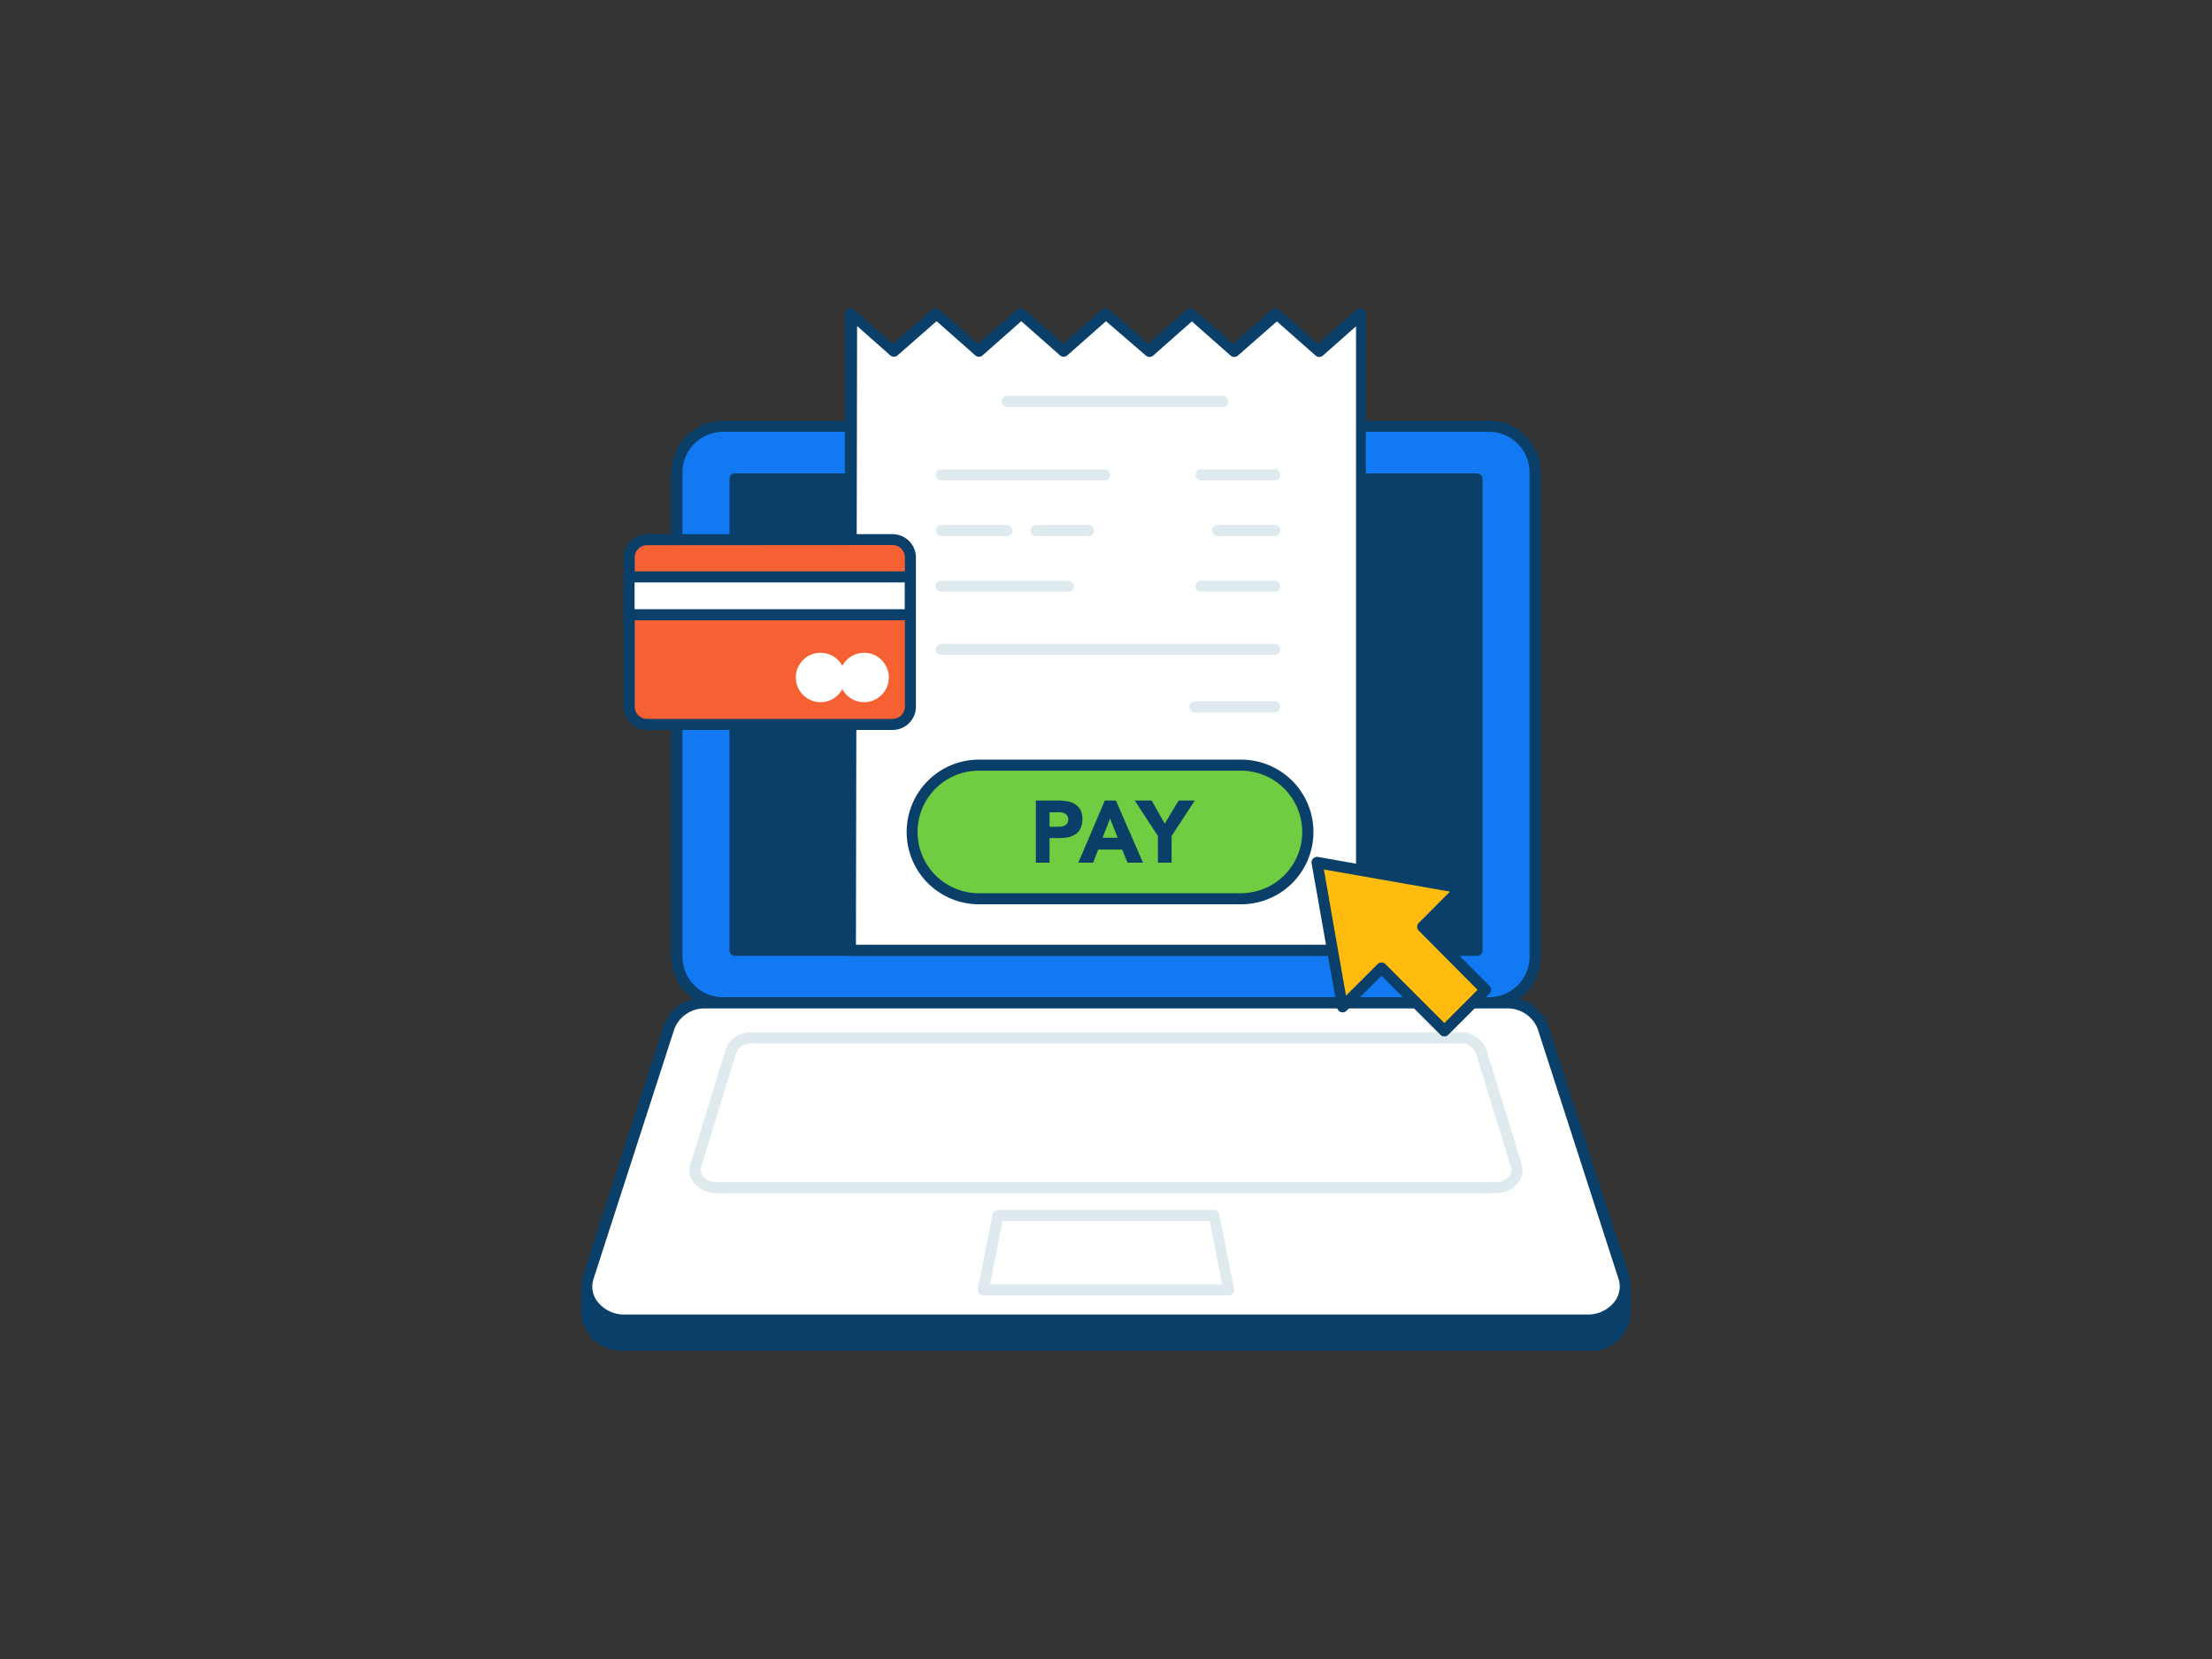 <svg xmlns="http://www.w3.org/2000/svg" viewBox="0 0 400 300"><rect x="0" y="0" width="400" height="300" fill="#333333" stroke="none"/><g id="_294_online_payment_outline" data-name="#294_online_payment_outline"><path d="M106.1,233.25H293.9a0,0,0,0,1,0,0v3.84a6.17,6.17,0,0,1-6.17,6.17H112.27a6.17,6.17,0,0,1-6.17-6.17v-3.84A0,0,0,0,1,106.1,233.25Z" fill="#093f68"/><path d="M287.73,244.25H112.27a7.17,7.17,0,0,1-7.17-7.16v-3.84a1,1,0,0,1,1-1H293.9a1,1,0,0,1,1,1v3.84A7.17,7.17,0,0,1,287.73,244.25Zm-180.63-10v2.84a5.17,5.17,0,0,0,5.17,5.16H287.73a5.17,5.17,0,0,0,5.17-5.16v-2.84Z" fill="#093f68"/><rect x="122.41" y="77.09" width="155.18" height="104.28" rx="8.33" fill="#1379f3"/><path d="M269.26,182.36H130.74a9.33,9.33,0,0,1-9.33-9.32V85.41a9.33,9.33,0,0,1,9.33-9.32H269.26a9.33,9.33,0,0,1,9.33,9.32V173A9.33,9.33,0,0,1,269.26,182.36ZM130.74,78.09a7.34,7.34,0,0,0-7.33,7.32V173a7.33,7.33,0,0,0,7.33,7.32H269.26a7.33,7.33,0,0,0,7.33-7.32V85.41a7.34,7.34,0,0,0-7.33-7.32Z" fill="#093f68"/><path d="M272.42,181.36H127.58a6.79,6.79,0,0,0-6.59,4.41L106.37,231c-1.25,3.89,2,7.76,6.6,7.76H287c4.56,0,7.85-3.87,6.6-7.76L279,185.77A6.79,6.79,0,0,0,272.42,181.36Z" fill="#fff"/><path d="M287,239.71H113a8.09,8.09,0,0,1-6.58-3.21,6.49,6.49,0,0,1-1-5.86L120,185.46a7.84,7.84,0,0,1,7.55-5.1H272.42a7.84,7.84,0,0,1,7.55,5.1l14.61,45.18a6.49,6.49,0,0,1-1,5.86A8.09,8.09,0,0,1,287,239.71ZM127.58,182.36a5.82,5.82,0,0,0-5.64,3.72l-14.61,45.18a4.43,4.43,0,0,0,.68,4.07,6.09,6.09,0,0,0,5,2.38H287a6.09,6.09,0,0,0,5-2.38,4.43,4.43,0,0,0,.68-4.07l-14.61-45.18a5.82,5.82,0,0,0-5.64-3.72Z" fill="#093f68"/><rect x="132.91" y="86.6" width="134.17" height="85.25" fill="#093f68"/><path d="M267.09,172.85H132.91a1,1,0,0,1-1-1V86.6a1,1,0,0,1,1-1H267.09a1,1,0,0,1,1,1v85.25A1,1,0,0,1,267.09,172.85Zm-133.18-2H266.09V87.6H133.91Z" fill="#093f68"/><path d="M270.45,215.75H129.55a5.07,5.07,0,0,1-4.13-1.94,3.6,3.6,0,0,1-.59-3.26l6.39-20.78a4.81,4.81,0,0,1,4.72-3.09H264.06a4.81,4.81,0,0,1,4.72,3.09l6.39,20.78a3.6,3.6,0,0,1-.59,3.26A5.07,5.07,0,0,1,270.45,215.75ZM135.94,188.68a2.84,2.84,0,0,0-2.8,1.68l-6.39,20.78a1.61,1.61,0,0,0,.28,1.48,3.12,3.12,0,0,0,2.52,1.13h140.9a3.12,3.12,0,0,0,2.52-1.13,1.61,1.61,0,0,0,.28-1.48l-6.39-20.78a2.84,2.84,0,0,0-2.8-1.68Z" fill="#dfeaef"/><path d="M222.18,234.25H177.82a1,1,0,0,1-1-1.2l2.66-13.47a1,1,0,0,1,1-.8h39a1,1,0,0,1,1,.8l2.66,13.47a1,1,0,0,1-1,1.2Zm-43.14-2H221l-2.26-11.47H181.3Z" fill="#dfeaef"/><polygon points="246.22 56.75 246.22 171.84 153.78 171.84 153.78 56.75 161.48 63.51 169.19 56.75 176.89 63.51 184.59 56.75 192.3 63.51 200.01 56.75 207.72 63.51 215.41 56.75 223.12 63.51 230.83 56.75 238.54 63.51 246.22 56.75" fill="#fff"/><path d="M246.22,172.84H153.78a1,1,0,0,1-1-1V56.75a1,1,0,0,1,.58-.91,1,1,0,0,1,1.08.16l7,6.18L168.53,56a1,1,0,0,1,1.32,0l7,6.18L183.94,56a1,1,0,0,1,1.32,0l7,6.18,7-6.18a1,1,0,0,1,1.32,0l7.05,6.18,7-6.18a1,1,0,0,1,1.32,0l7.05,6.18,7-6.18a1,1,0,0,1,1.32,0l7,6.18,7-6.18a1,1,0,0,1,1.66.75V171.84A1,1,0,0,1,246.22,172.84Zm-91.44-2h90.44V59l-6,5.3a1,1,0,0,1-1.32,0l-7-6.18-7.05,6.18a1,1,0,0,1-1.32,0l-7-6.18-7,6.18a1,1,0,0,1-1.32,0L200,58.08l-7,6.18a1,1,0,0,1-1.32,0l-7-6.18-7,6.18a1,1,0,0,1-1.32,0l-7-6.18-7.05,6.18a1,1,0,0,1-1.32,0l-6-5.3Z" fill="#093f68"/><rect x="164.6" y="138.37" width="71.55" height="24.16" rx="12.08" fill="#70cc40"/><path d="M224.07,163.52h-47.4a13.08,13.08,0,0,1,0-26.15h47.4a13.08,13.08,0,1,1,0,26.15Zm-47.4-24.15a11.08,11.08,0,0,0,0,22.15h47.4a11.08,11.08,0,1,0,0-22.15Z" fill="#093f68"/><path d="M187.32,144.76h4.16a8.61,8.61,0,0,1,1.64.16,3.73,3.73,0,0,1,1.35.55,2.82,2.82,0,0,1,.92,1,3.67,3.67,0,0,1,.34,1.65,3.8,3.8,0,0,1-.32,1.64,2.61,2.61,0,0,1-.87,1.06,3.54,3.54,0,0,1-1.31.56,7.72,7.72,0,0,1-1.64.17h-1.8V156h-2.47Zm2.47,4.74h1.64a3.39,3.39,0,0,0,.64-.06,1.66,1.66,0,0,0,.55-.21,1.12,1.12,0,0,0,.4-.41,1.34,1.34,0,0,0,.15-.66,1.15,1.15,0,0,0-.2-.69,1.36,1.36,0,0,0-.51-.4,1.85,1.85,0,0,0-.68-.18,6.29,6.29,0,0,0-.73,0h-1.26Z" fill="#093f68"/><path d="M199.79,144.76h2L206.69,156h-2.78l-1-2.37H198.6l-.93,2.37H195Zm.94,3.26-1.35,3.47h2.73Z" fill="#093f68"/><path d="M209.39,151.18l-4.2-6.42h3.06l2.37,4.19,2.51-4.19h2.93l-4.2,6.42V156h-2.47Z" fill="#093f68"/><path d="M221.13,73.58h-39a1,1,0,0,1,0-2h39a1,1,0,0,1,0,2Z" fill="#dfeaef"/><path d="M199.74,86.87H170.23a1,1,0,0,1,0-2h29.51a1,1,0,0,1,0,2Z" fill="#dfeaef"/><path d="M230.52,86.87H217.18a1,1,0,0,1,0-2h13.34a1,1,0,0,1,0,2Z" fill="#dfeaef"/><path d="M196.86,96.94h-9.51a1,1,0,1,1,0-2h9.51a1,1,0,0,1,0,2Z" fill="#dfeaef"/><path d="M182.09,96.94H170.23a1,1,0,1,1,0-2h11.86a1,1,0,0,1,0,2Z" fill="#dfeaef"/><path d="M230.52,96.94H220.16a1,1,0,0,1,0-2h10.36a1,1,0,1,1,0,2Z" fill="#dfeaef"/><path d="M193.19,107h-23a1,1,0,0,1,0-2h23a1,1,0,0,1,0,2Z" fill="#dfeaef"/><path d="M230.52,107H217.18a1,1,0,0,1,0-2h13.34a1,1,0,0,1,0,2Z" fill="#dfeaef"/><path d="M230.52,118.43H170.23a1,1,0,1,1,0-2h60.29a1,1,0,1,1,0,2Z" fill="#dfeaef"/><path d="M230.52,128.83H216.08a1,1,0,1,1,0-2h14.44a1,1,0,0,1,0,2Z" fill="#dfeaef"/><rect x="113.75" y="97.59" width="50.85" height="33.41" rx="3.22" fill="#f56132"/><path d="M161.37,132H117a4.22,4.22,0,0,1-4.22-4.22v-27A4.23,4.23,0,0,1,117,96.59h44.4a4.24,4.24,0,0,1,4.23,4.22v27A4.23,4.23,0,0,1,161.37,132ZM117,98.59a2.22,2.22,0,0,0-2.22,2.22v27A2.22,2.22,0,0,0,117,130h44.4a2.23,2.23,0,0,0,2.23-2.22v-27a2.23,2.23,0,0,0-2.23-2.22Z" fill="#093f68"/><rect x="113.75" y="104.32" width="50.85" height="6.85" fill="#fff"/><path d="M164.6,112.17H113.75a1,1,0,0,1-1-1v-6.85a1,1,0,0,1,1-1H164.6a1,1,0,0,1,1,1v6.85A1,1,0,0,1,164.6,112.17Zm-49.85-2H163.6v-4.85H114.75Z" fill="#093f68"/><circle cx="148.38" cy="122.51" r="4.47" fill="#fff"/><circle cx="156.26" cy="122.51" r="4.47" fill="#fff"/><polygon points="264.28 160.58 257.26 167.59 268.64 178.97 261.19 186.42 249.81 175.05 242.79 182.07 238.16 155.95 264.28 160.58" fill="#ffbc0e"/><path d="M261.19,187.42a1,1,0,0,1-.71-.29l-10.67-10.67-6.31,6.31a1,1,0,0,1-1.7-.53l-4.62-26.12a1,1,0,0,1,.28-.88,1,1,0,0,1,.88-.28l26.11,4.63a1,1,0,0,1,.53,1.7l-6.3,6.3,10.66,10.67a1,1,0,0,1,0,1.42l-7.45,7.45A1,1,0,0,1,261.19,187.42Zm-11.38-13.37a1,1,0,0,1,.71.29L261.19,185l6-6L256.56,168.3a1,1,0,0,1,0-1.41l5.65-5.66-22.81-4,4,22.82,5.66-5.66A1,1,0,0,1,249.81,174.05Z" fill="#093f68"/></g></svg>